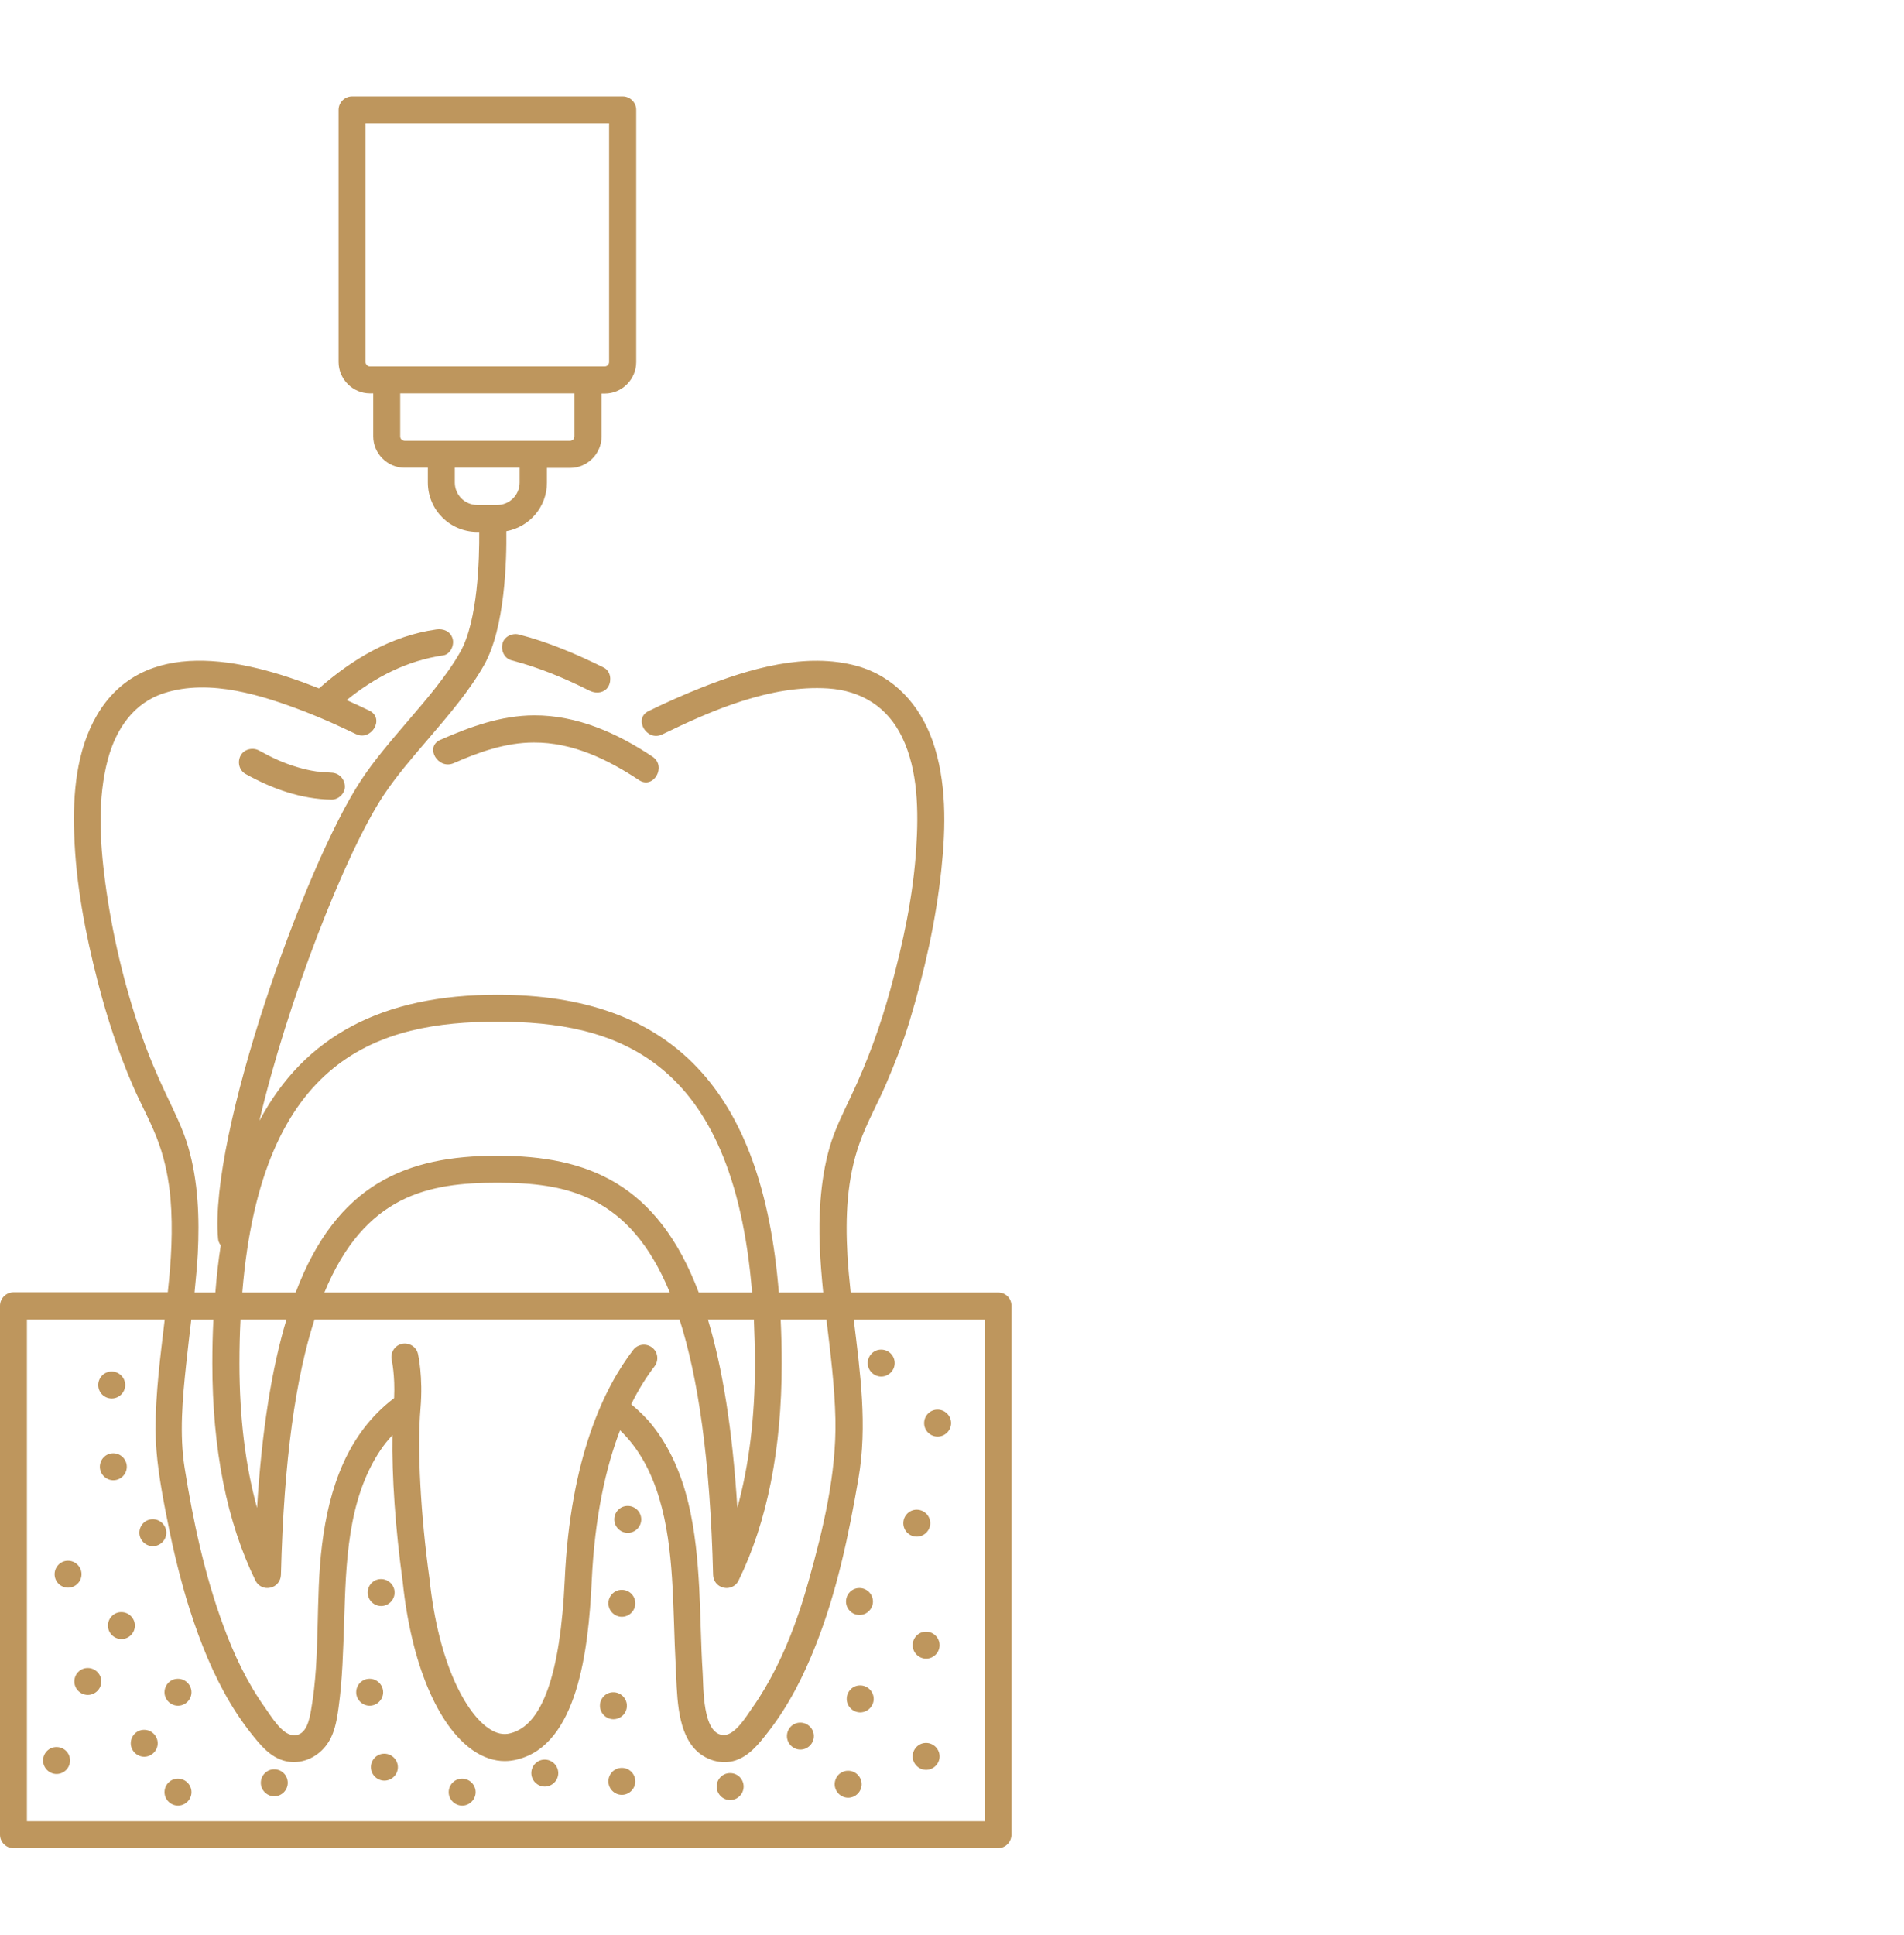 <svg width="62" height="63" viewBox="0 0 62 63" fill="none" xmlns="http://www.w3.org/2000/svg">
<path d="M32.503 42.075H27.701C27.66 41.678 27.619 41.274 27.596 40.876C27.526 39.636 27.572 38.379 27.994 37.203C28.227 36.548 28.578 35.928 28.853 35.29C29.14 34.618 29.409 33.939 29.62 33.237C30.105 31.629 30.479 29.968 30.655 28.295C30.801 26.92 30.83 25.429 30.363 24.107C29.947 22.943 29.117 22.019 27.906 21.68C26.245 21.224 24.408 21.767 22.864 22.376C22.273 22.61 21.694 22.867 21.121 23.148C20.612 23.393 21.057 24.154 21.566 23.908C23.203 23.113 25.093 22.294 26.958 22.411C28.058 22.481 28.906 23.025 29.374 23.996C29.9 25.078 29.912 26.423 29.836 27.611C29.737 29.161 29.409 30.693 29 32.19C28.672 33.389 28.251 34.548 27.719 35.671C27.461 36.22 27.186 36.759 27.017 37.343C26.853 37.905 26.765 38.49 26.718 39.075C26.637 40.081 26.707 41.075 26.806 42.075H25.361C24.829 35.489 21.881 32.383 16.19 32.383C12.459 32.383 9.914 33.723 8.446 36.489C9.329 32.705 11.224 27.798 12.494 25.885C12.886 25.294 13.389 24.704 13.927 24.078C14.599 23.294 15.295 22.481 15.763 21.65C16.448 20.44 16.5 18.223 16.488 17.293C17.237 17.158 17.81 16.503 17.81 15.714V15.234H18.565C19.126 15.234 19.588 14.772 19.588 14.21V12.812H19.694C20.255 12.812 20.717 12.35 20.717 11.789V3.577C20.717 3.337 20.518 3.138 20.279 3.138H11.464C11.224 3.138 11.025 3.337 11.025 3.577V11.783C11.025 12.345 11.488 12.807 12.049 12.807H12.154V14.205C12.154 14.766 12.616 15.228 13.178 15.228H13.932V15.708C13.932 16.597 14.652 17.316 15.541 17.316H15.605C15.611 18.188 15.564 20.2 14.991 21.218C14.564 21.978 13.897 22.756 13.254 23.505C12.722 24.125 12.172 24.768 11.757 25.4C9.914 28.195 6.802 36.952 7.101 40.327C7.107 40.408 7.142 40.479 7.188 40.543C7.112 41.028 7.054 41.543 7.013 42.075H6.335C6.375 41.66 6.416 41.239 6.44 40.818C6.498 39.66 6.457 38.467 6.13 37.343C5.954 36.735 5.668 36.179 5.399 35.606C5.1 34.969 4.825 34.325 4.597 33.659C4.042 32.068 3.644 30.371 3.422 28.693C3.252 27.388 3.17 25.99 3.515 24.709C3.784 23.721 4.358 22.879 5.346 22.563C6.843 22.083 8.557 22.639 9.955 23.177C10.511 23.393 11.055 23.639 11.587 23.896C12.09 24.142 12.54 23.388 12.031 23.136C11.803 23.025 11.552 22.908 11.289 22.791C12.207 22.048 13.254 21.504 14.435 21.335C14.669 21.299 14.798 21.001 14.74 20.797C14.669 20.545 14.435 20.457 14.201 20.492C12.751 20.697 11.476 21.452 10.388 22.411C7.885 21.411 4.656 20.715 3.153 23.288C2.486 24.435 2.369 25.85 2.416 27.143C2.468 28.769 2.778 30.383 3.182 31.956C3.48 33.115 3.849 34.243 4.328 35.349C4.603 35.986 4.954 36.595 5.182 37.25C5.381 37.817 5.498 38.414 5.551 39.01C5.638 40.034 5.574 41.052 5.463 42.069H0.439C0.199 42.069 0 42.268 0 42.508V59.728C0 59.968 0.199 60.166 0.439 60.166H32.497C32.737 60.166 32.936 59.968 32.936 59.728V42.514C32.942 42.268 32.743 42.075 32.503 42.075ZM11.903 11.783V4.016H19.834V11.783C19.834 11.865 19.77 11.929 19.688 11.929H12.049C11.967 11.929 11.903 11.859 11.903 11.783ZM13.032 14.205V12.807H18.705V14.205C18.705 14.287 18.641 14.351 18.559 14.351H17.366H14.377H13.184C13.096 14.351 13.032 14.287 13.032 14.205ZM14.81 15.708V15.228H16.921V15.708C16.921 16.111 16.594 16.439 16.19 16.439H15.541C15.137 16.439 14.81 16.111 14.81 15.708ZM16.19 33.261C19.986 33.261 23.864 34.372 24.49 42.075H22.753C21.413 38.537 19.144 37.624 16.19 37.624C13.236 37.624 10.967 38.537 9.628 42.075H7.89C8.516 34.372 12.388 33.261 16.19 33.261ZM24.584 44.386C24.584 46.135 24.391 47.708 24.01 49.088C23.852 46.532 23.525 44.526 23.051 42.953H24.549C24.566 43.409 24.584 43.883 24.584 44.386ZM21.811 42.075H10.563C11.885 38.888 13.967 38.502 16.19 38.502C18.413 38.502 20.495 38.882 21.811 42.075ZM7.832 42.953H9.329C8.855 44.526 8.528 46.532 8.37 49.088C7.99 47.708 7.797 46.14 7.797 44.386C7.797 43.883 7.808 43.409 7.832 42.953ZM6.949 42.953C6.925 43.415 6.914 43.894 6.914 44.386C6.914 47.176 7.387 49.55 8.317 51.451C8.405 51.633 8.604 51.732 8.803 51.685C9.002 51.644 9.142 51.469 9.148 51.27C9.242 47.497 9.633 44.836 10.242 42.953H22.127C22.729 44.836 23.127 47.497 23.221 51.27C23.227 51.475 23.367 51.644 23.566 51.685C23.595 51.691 23.63 51.697 23.659 51.697C23.823 51.697 23.981 51.603 24.051 51.451C24.981 49.55 25.455 47.176 25.455 44.386C25.455 43.894 25.443 43.415 25.42 42.953H26.912C27.04 44.035 27.181 45.123 27.204 46.211C27.239 47.971 26.806 49.779 26.332 51.463C26.058 52.446 25.718 53.411 25.256 54.323C25.034 54.762 24.782 55.195 24.496 55.598C24.303 55.873 23.934 56.499 23.554 56.482C22.87 56.452 22.911 54.932 22.881 54.464C22.823 53.551 22.817 52.633 22.77 51.72C22.671 49.872 22.431 47.901 21.244 46.404C21.039 46.146 20.805 45.924 20.554 45.714C20.805 45.205 21.068 44.801 21.314 44.479C21.46 44.286 21.425 44.011 21.232 43.865C21.039 43.719 20.764 43.754 20.618 43.947C19.7 45.14 18.571 47.41 18.389 51.44C18.249 54.493 17.658 56.166 16.623 56.423C16.395 56.487 16.155 56.435 15.904 56.259C15.202 55.78 14.283 54.224 13.985 51.393C13.693 49.287 13.582 47.164 13.693 45.848C13.78 44.819 13.617 44.105 13.611 44.076C13.558 43.842 13.324 43.696 13.084 43.748C12.85 43.801 12.704 44.035 12.757 44.275C12.757 44.28 12.868 44.772 12.833 45.515C11.306 46.673 10.716 48.445 10.487 50.287C10.265 52.066 10.441 53.89 10.131 55.657C10.078 55.967 9.978 56.523 9.546 56.487C9.177 56.464 8.832 55.873 8.639 55.604C8.048 54.779 7.61 53.849 7.265 52.902C6.662 51.258 6.288 49.521 6.013 47.79C5.837 46.684 5.943 45.538 6.06 44.432C6.112 43.941 6.171 43.45 6.229 42.959H6.949V42.953ZM32.065 59.289H0.877V42.953H5.364C5.223 44.146 5.065 45.345 5.065 46.544C5.071 47.445 5.223 48.328 5.393 49.211C5.574 50.159 5.791 51.1 6.065 52.03C6.381 53.077 6.767 54.119 7.294 55.084C7.545 55.546 7.832 55.99 8.159 56.406C8.469 56.797 8.803 57.224 9.318 57.336C9.803 57.441 10.294 57.23 10.598 56.85C10.891 56.487 10.961 56.037 11.025 55.587C11.154 54.663 11.172 53.721 11.207 52.791C11.265 50.925 11.306 48.831 12.383 47.217C12.499 47.041 12.634 46.877 12.78 46.719C12.757 48.053 12.874 49.761 13.114 51.498C13.389 54.142 14.248 56.189 15.406 56.985C15.74 57.213 16.091 57.33 16.436 57.33C16.57 57.33 16.711 57.312 16.845 57.277C18.799 56.797 19.162 53.738 19.267 51.486C19.366 49.352 19.735 47.749 20.191 46.562C21.454 47.772 21.77 49.667 21.881 51.352C21.946 52.317 21.951 53.288 22.004 54.259C22.051 55.084 22.022 56.236 22.589 56.897C22.899 57.26 23.408 57.447 23.876 57.33C24.379 57.201 24.718 56.762 25.022 56.37C25.683 55.522 26.169 54.557 26.561 53.563C27.251 51.82 27.637 49.977 27.953 48.135C28.251 46.415 28.011 44.684 27.801 42.959H32.065V59.289Z" fill="#BE965D"/>
<path d="M14.774 24.844C15.599 24.482 16.471 24.172 17.383 24.172C18.635 24.166 19.781 24.715 20.805 25.394C21.279 25.71 21.717 24.949 21.249 24.634C20.103 23.867 18.793 23.282 17.389 23.288C16.313 23.294 15.312 23.657 14.342 24.084C13.815 24.312 14.26 25.066 14.774 24.844Z" fill="#BE965D"/>
<path d="M10.505 25.131C10.458 25.125 10.405 25.119 10.358 25.119C10.347 25.119 10.352 25.119 10.347 25.119C10.329 25.119 10.312 25.113 10.294 25.113C10.095 25.084 9.896 25.037 9.697 24.979C9.224 24.838 8.884 24.68 8.44 24.435C8.241 24.323 7.954 24.382 7.837 24.593C7.726 24.797 7.779 25.072 7.995 25.195C8.855 25.675 9.797 26.014 10.791 26.031C11.019 26.037 11.242 25.827 11.23 25.593C11.218 25.353 11.037 25.16 10.791 25.154C10.692 25.148 10.598 25.142 10.505 25.131Z" fill="#BE965D"/>
<path d="M19.214 22.493C19.419 22.592 19.7 22.557 19.817 22.335C19.922 22.136 19.881 21.843 19.659 21.732C18.775 21.294 17.857 20.902 16.898 20.656C16.676 20.598 16.412 20.726 16.36 20.96C16.307 21.188 16.43 21.44 16.664 21.498C17.576 21.738 18.384 22.077 19.214 22.493Z" fill="#BE965D"/>
<path d="M30.532 46.766C30.772 46.766 30.971 46.567 30.971 46.328C30.971 46.088 30.772 45.889 30.532 45.889H30.526C30.286 45.889 30.093 46.088 30.093 46.328C30.093 46.567 30.286 46.766 30.532 46.766Z" fill="#BE965D"/>
<path d="M29.853 50.024C30.093 50.024 30.292 49.825 30.292 49.586C30.292 49.346 30.093 49.147 29.853 49.147H29.847C29.608 49.147 29.415 49.346 29.415 49.586C29.415 49.825 29.608 50.024 29.853 50.024Z" fill="#BE965D"/>
<path d="M30.157 53.118H30.152C29.912 53.118 29.719 53.317 29.719 53.557C29.719 53.797 29.918 53.996 30.157 53.996C30.397 53.996 30.596 53.797 30.596 53.557C30.596 53.317 30.397 53.118 30.157 53.118Z" fill="#BE965D"/>
<path d="M28.011 54.867H28.005C27.765 54.867 27.572 55.066 27.572 55.306C27.572 55.546 27.771 55.745 28.011 55.745C28.251 55.745 28.45 55.546 28.45 55.306C28.45 55.066 28.251 54.867 28.011 54.867Z" fill="#BE965D"/>
<path d="M30.157 56.739H30.152C29.912 56.739 29.719 56.938 29.719 57.178C29.719 57.417 29.918 57.616 30.157 57.616C30.397 57.616 30.596 57.417 30.596 57.178C30.596 56.938 30.397 56.739 30.157 56.739Z" fill="#BE965D"/>
<path d="M26.063 56.078H26.057C25.817 56.078 25.625 56.277 25.625 56.517C25.625 56.757 25.823 56.955 26.063 56.955C26.303 56.955 26.502 56.757 26.502 56.517C26.502 56.277 26.303 56.078 26.063 56.078Z" fill="#BE965D"/>
<path d="M27.619 57.645H27.613C27.373 57.645 27.18 57.844 27.18 58.084C27.18 58.324 27.379 58.523 27.619 58.523C27.859 58.523 28.058 58.324 28.058 58.084C28.058 57.844 27.859 57.645 27.619 57.645Z" fill="#BE965D"/>
<path d="M23.776 57.722H23.77C23.53 57.722 23.337 57.92 23.337 58.16C23.337 58.4 23.536 58.599 23.776 58.599C24.016 58.599 24.215 58.4 24.215 58.16C24.215 57.92 24.022 57.722 23.776 57.722Z" fill="#BE965D"/>
<path d="M20.249 57.552H20.243C20.004 57.552 19.811 57.751 19.811 57.991C19.811 58.23 20.009 58.429 20.249 58.429C20.489 58.429 20.688 58.23 20.688 57.991C20.688 57.751 20.495 57.552 20.249 57.552Z" fill="#BE965D"/>
<path d="M17.74 57.283H17.734C17.494 57.283 17.301 57.482 17.301 57.722C17.301 57.961 17.5 58.16 17.74 58.16C17.98 58.16 18.179 57.961 18.179 57.722C18.179 57.482 17.98 57.283 17.74 57.283Z" fill="#BE965D"/>
<path d="M15.05 57.903H15.044C14.804 57.903 14.611 58.102 14.611 58.342C14.611 58.581 14.81 58.78 15.05 58.78C15.289 58.78 15.488 58.581 15.488 58.342C15.488 58.102 15.289 57.903 15.05 57.903Z" fill="#BE965D"/>
<path d="M12.517 57.09H12.511C12.271 57.09 12.078 57.289 12.078 57.529C12.078 57.768 12.277 57.967 12.517 57.967C12.757 57.967 12.956 57.768 12.956 57.529C12.956 57.289 12.757 57.09 12.517 57.09Z" fill="#BE965D"/>
<path d="M8.931 57.599H8.925C8.686 57.599 8.493 57.798 8.493 58.037C8.493 58.277 8.692 58.476 8.931 58.476C9.171 58.476 9.37 58.277 9.37 58.037C9.37 57.798 9.177 57.599 8.931 57.599Z" fill="#BE965D"/>
<path d="M5.796 54.651H5.79C5.55 54.651 5.357 54.85 5.357 55.09C5.357 55.329 5.556 55.528 5.796 55.528C6.036 55.528 6.235 55.329 6.235 55.09C6.235 54.85 6.036 54.651 5.796 54.651Z" fill="#BE965D"/>
<path d="M4.392 52.919C4.392 52.68 4.194 52.481 3.954 52.481H3.948C3.708 52.481 3.515 52.68 3.515 52.919C3.515 53.159 3.714 53.358 3.954 53.358C4.194 53.358 4.392 53.165 4.392 52.919Z" fill="#BE965D"/>
<path d="M4.977 49.457H4.971C4.732 49.457 4.539 49.656 4.539 49.896C4.539 50.135 4.737 50.334 4.977 50.334C5.217 50.334 5.416 50.135 5.416 49.896C5.416 49.656 5.217 49.457 4.977 49.457Z" fill="#BE965D"/>
<path d="M4.696 56.312H4.691C4.451 56.312 4.258 56.511 4.258 56.751C4.258 56.99 4.457 57.189 4.696 57.189C4.936 57.189 5.135 56.99 5.135 56.751C5.135 56.511 4.936 56.312 4.696 56.312Z" fill="#BE965D"/>
<path d="M5.796 57.903H5.79C5.55 57.903 5.357 58.102 5.357 58.342C5.357 58.581 5.556 58.78 5.796 58.78C6.036 58.78 6.235 58.581 6.235 58.342C6.235 58.102 6.036 57.903 5.796 57.903Z" fill="#BE965D"/>
<path d="M2.86 54.3H2.854C2.614 54.3 2.421 54.499 2.421 54.739C2.421 54.978 2.62 55.177 2.86 55.177C3.1 55.177 3.299 54.978 3.299 54.739C3.299 54.499 3.1 54.3 2.86 54.3Z" fill="#BE965D"/>
<path d="M2.217 51.685C2.456 51.685 2.655 51.486 2.655 51.247C2.655 51.007 2.456 50.808 2.217 50.808H2.211C1.971 50.808 1.778 51.007 1.778 51.247C1.778 51.486 1.971 51.685 2.217 51.685Z" fill="#BE965D"/>
<path d="M4.129 47.749C4.129 47.509 3.93 47.31 3.691 47.31H3.685C3.445 47.31 3.252 47.509 3.252 47.749C3.252 47.989 3.451 48.188 3.691 48.188C3.93 48.188 4.129 47.989 4.129 47.749Z" fill="#BE965D"/>
<path d="M3.638 45.526C3.878 45.526 4.077 45.327 4.077 45.088C4.077 44.848 3.878 44.649 3.638 44.649H3.632C3.392 44.649 3.199 44.848 3.199 45.088C3.199 45.327 3.392 45.526 3.638 45.526Z" fill="#BE965D"/>
<path d="M1.842 56.873H1.836C1.596 56.873 1.403 57.072 1.403 57.312C1.403 57.552 1.602 57.751 1.842 57.751C2.082 57.751 2.281 57.552 2.281 57.312C2.281 57.072 2.088 56.873 1.842 56.873Z" fill="#BE965D"/>
<path d="M27.988 52.574C28.227 52.574 28.426 52.376 28.426 52.136C28.426 51.896 28.227 51.697 27.988 51.697H27.982C27.742 51.697 27.549 51.896 27.549 52.136C27.549 52.376 27.748 52.574 27.988 52.574Z" fill="#BE965D"/>
<path d="M28.695 44.813C28.935 44.813 29.134 44.614 29.134 44.374C29.134 44.134 28.941 43.935 28.695 43.935H28.689C28.449 43.935 28.256 44.134 28.256 44.374C28.256 44.614 28.455 44.813 28.695 44.813Z" fill="#BE965D"/>
<path d="M12.476 55.09C12.476 54.85 12.277 54.651 12.037 54.651H12.031C11.792 54.651 11.599 54.85 11.599 55.09C11.599 55.329 11.797 55.528 12.037 55.528C12.277 55.528 12.476 55.329 12.476 55.09Z" fill="#BE965D"/>
<path d="M12.411 52.282C12.651 52.282 12.85 52.083 12.85 51.843C12.85 51.603 12.651 51.405 12.411 51.405H12.405C12.166 51.405 11.973 51.603 11.973 51.843C11.973 52.083 12.171 52.282 12.411 52.282Z" fill="#BE965D"/>
<path d="M20.413 55.528C20.413 55.288 20.214 55.09 19.974 55.09H19.968C19.729 55.09 19.536 55.288 19.536 55.528C19.536 55.768 19.735 55.967 19.974 55.967C20.214 55.967 20.413 55.774 20.413 55.528Z" fill="#BE965D"/>
<path d="M20.249 51.756H20.243C20.004 51.756 19.811 51.955 19.811 52.194C19.811 52.434 20.009 52.633 20.249 52.633C20.489 52.633 20.688 52.434 20.688 52.194C20.688 51.955 20.495 51.756 20.249 51.756Z" fill="#BE965D"/>
<path d="M20.442 49.024H20.436C20.196 49.024 20.003 49.223 20.003 49.463C20.003 49.703 20.202 49.901 20.442 49.901C20.682 49.901 20.881 49.703 20.881 49.463C20.881 49.223 20.682 49.024 20.442 49.024Z" fill="#BE965D"/>
</svg>
